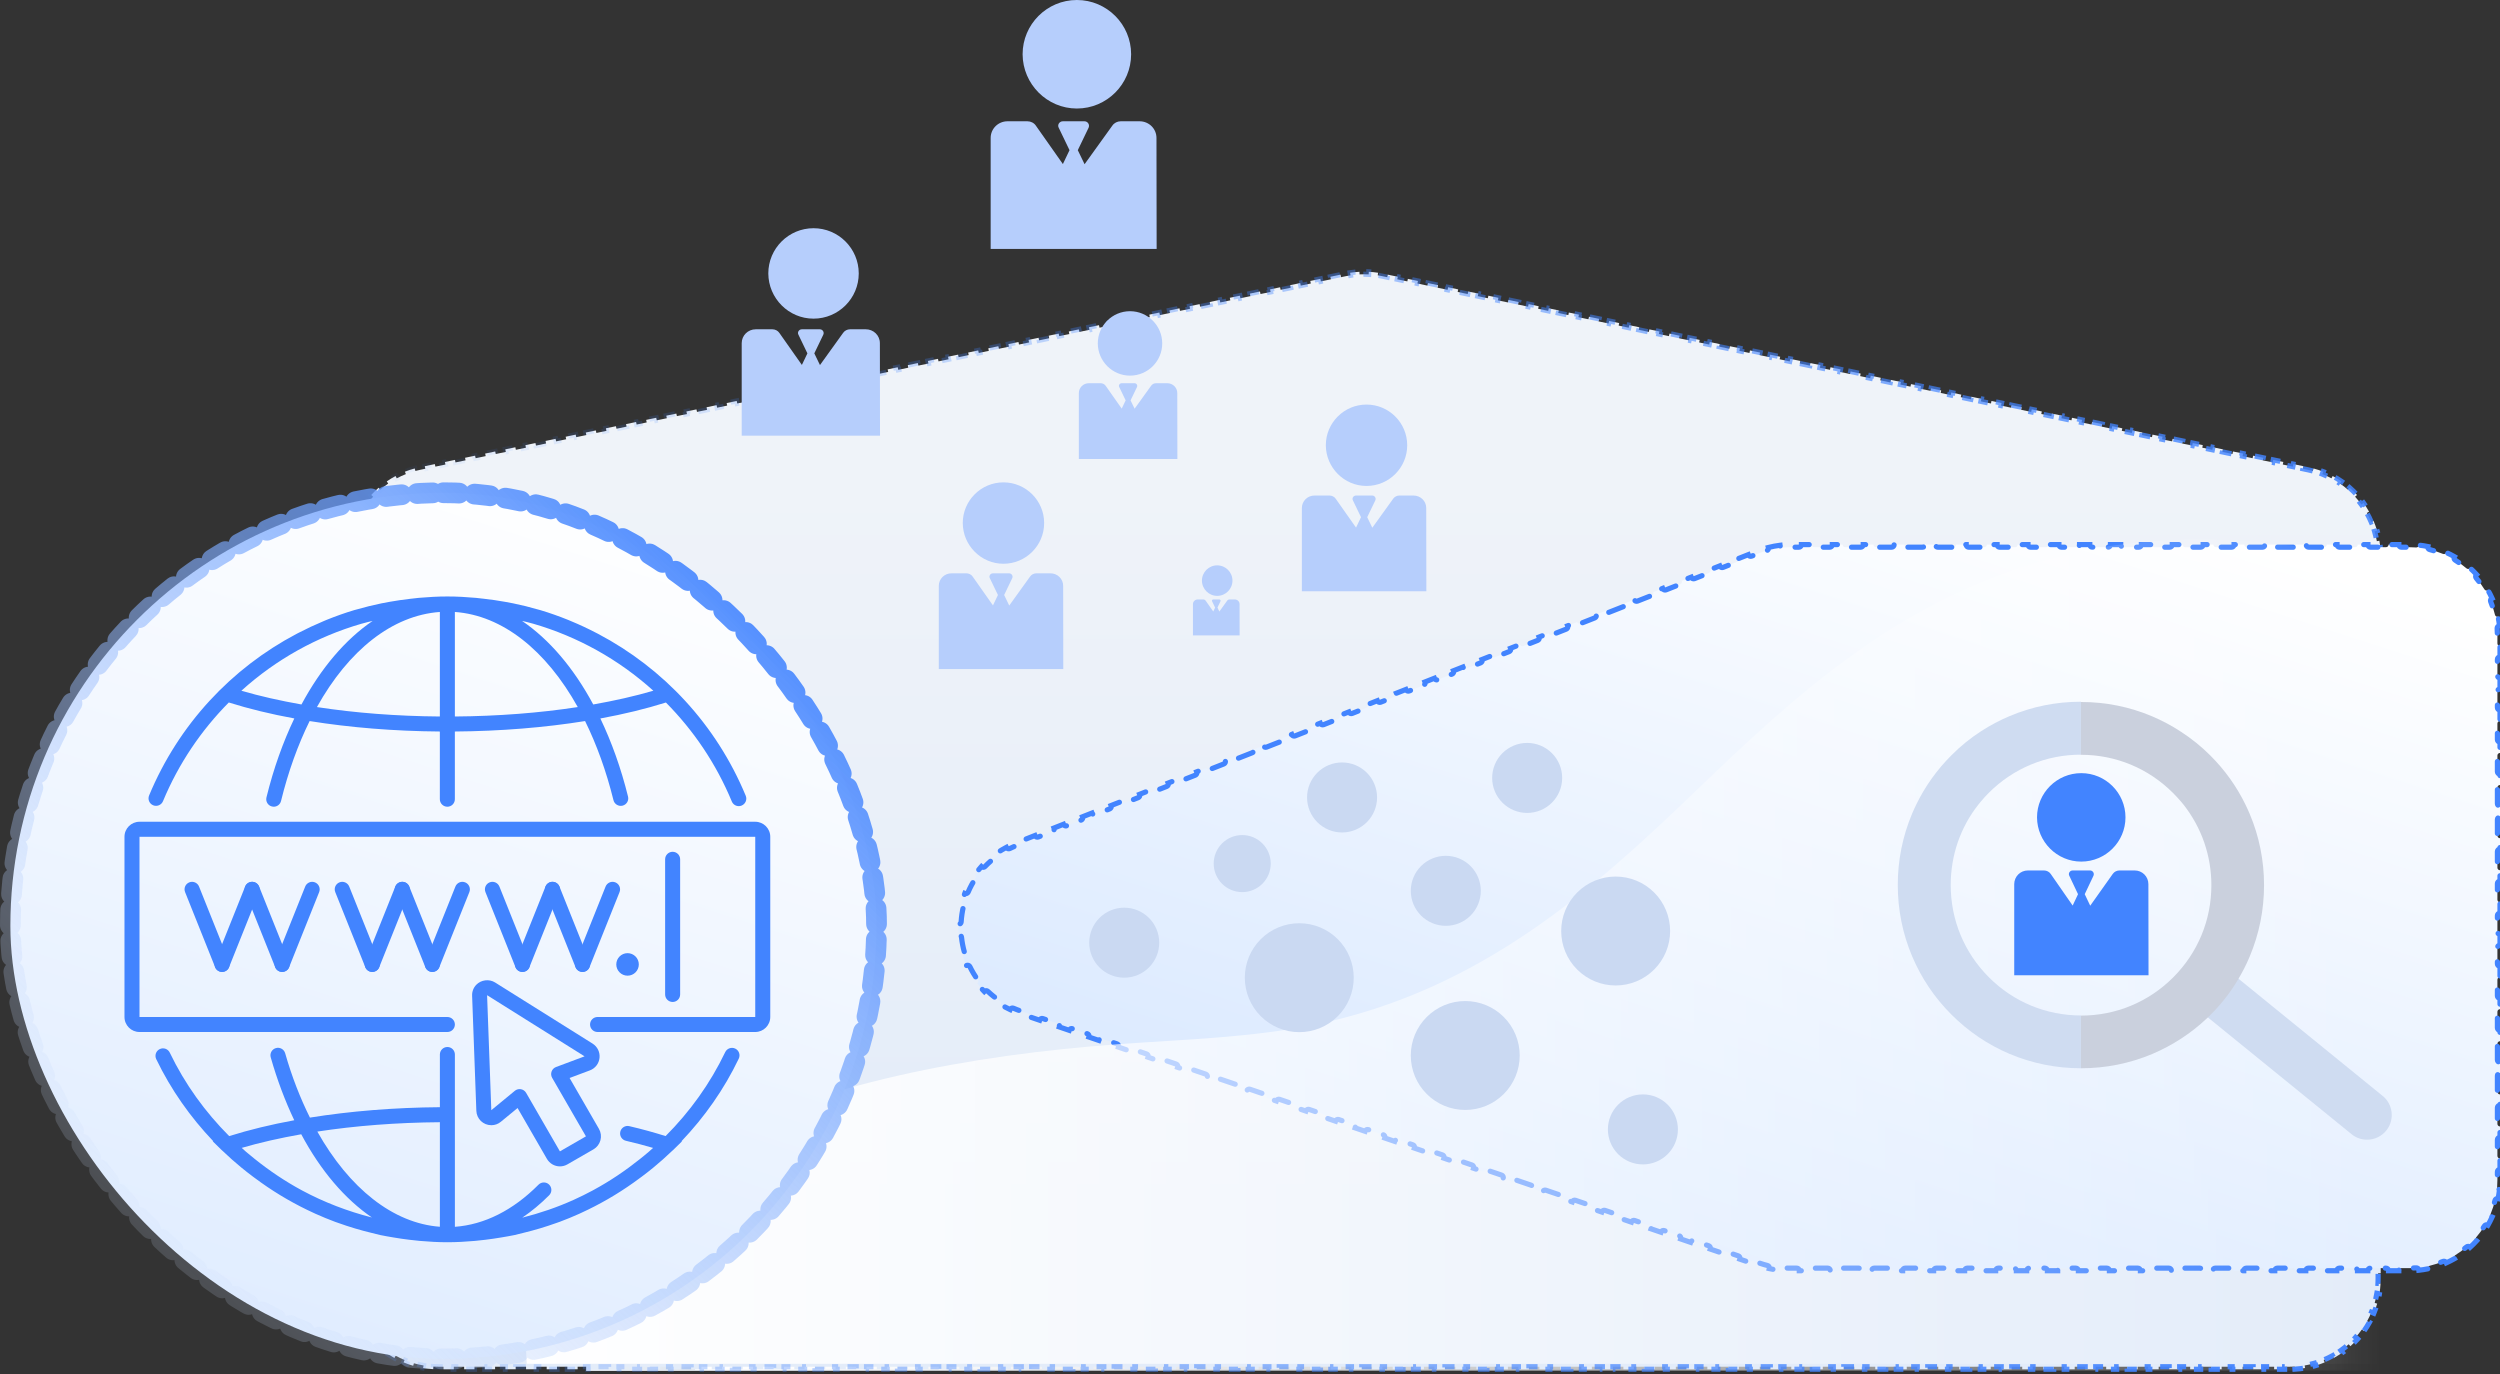 <svg width="482" height="265" viewBox="0 0 482 265" fill="none" xmlns="http://www.w3.org/2000/svg">
<rect x="0" y="0" width="482" height="265" fill="#333333" stroke="none"/>
<path d="M113.006 264.316L459.316 264.316L459.316 122.447C440.869 117.478 420.2 116.393 401.413 120.623C371.215 127.428 350.92 145.717 332.334 162.88C313.748 180.044 292.721 198.12 262.139 204.116C250.414 206.424 238.061 206.736 225.909 207.579C198.23 209.529 170.307 214.573 148.121 225.689C134.87 232.332 124.034 241.317 117.853 251.556C115.534 255.405 112.858 260.08 113.006 264.316Z" fill="url(#paint0_linear_37_801)"/>
<path d="M134.005 264.105L457.158 264.105L457.158 145.711C439.945 141.564 420.657 140.659 403.127 144.189C374.948 149.868 356.011 165.131 338.667 179.454C321.324 193.778 301.703 208.862 273.166 213.867C262.225 215.793 250.698 216.053 239.358 216.756C213.531 218.384 187.475 222.594 166.772 231.87C154.407 237.413 144.296 244.912 138.528 253.456C136.365 256.669 133.867 260.57 134.005 264.105Z" fill="url(#paint1_linear_37_801)"/>
<path d="M67.245 249.422C67.137 248.782 67.064 248.13 67.027 247.469L67.526 247.441C67.509 247.125 67.5 246.807 67.5 246.486V245.492H67V243.503H67.5V241.513H67V239.524H67.5V237.534H67V235.545H67.5V233.556H67V231.566H67.5V229.577H67V227.587H67.5V225.598H67V223.609H67.5V221.619H67V219.63H67.5V217.64H67V215.651H67.5V213.662H67V211.672H67.5V209.683H67V207.693H67.5V205.704H67V203.715H67.5V201.725H67V199.736H67.5V197.746H67V195.757H67.5V193.768H67V191.778H67.5V189.789H67V187.799H67.5V185.81H67V183.821H67.5V181.831H67V179.842H67.5V177.852H67V175.863H67.5V173.874H67V171.884H67.5V169.895H67V167.905H67.5V165.916H67V163.927H67.5V161.937H67V159.948H67.5V157.959H67V155.969H67.5V153.98H67V151.99H67.5V150.001H67V148.012H67.5V146.022H67V144.033H67.5V142.043H67V140.054H67.5V138.065H67V136.075H67.5V134.086H67V132.096H67.5V130.107H67V128.118H67.5V126.128H67V124.139H67.5V122.149H67V120.16H67.5V118.171H67V116.181H67.5V114.192H67V112.203H67.5V110.213H67V108.224H67.5V107.229C67.5 106.905 67.509 106.582 67.527 106.261L67.028 106.233C67.066 105.564 67.141 104.905 67.253 104.256L67.746 104.34C67.856 103.7 68.001 103.072 68.181 102.456L67.701 102.316C67.888 101.676 68.111 101.05 68.367 100.44L68.828 100.634C69.079 100.038 69.363 99.459 69.678 98.898L69.243 98.653C69.569 98.073 69.927 97.513 70.315 96.976L70.72 97.269C71.098 96.746 71.505 96.244 71.94 95.768L71.57 95.431C72.017 94.941 72.492 94.475 72.992 94.038L73.321 94.414C73.806 93.991 74.315 93.594 74.847 93.226L74.563 92.815C75.107 92.439 75.674 92.093 76.262 91.779L76.498 92.22C77.063 91.918 77.649 91.646 78.253 91.408L78.069 90.943C78.681 90.701 79.312 90.492 79.959 90.318L80.088 90.801C80.398 90.718 80.712 90.642 81.03 90.576L82 90.373L81.898 89.884L83.838 89.478L83.94 89.967L85.88 89.561L85.778 89.072L87.718 88.666L87.82 89.156L89.76 88.75L89.658 88.26L91.598 87.855L91.701 88.344L93.641 87.938L93.538 87.449L95.478 87.043L95.581 87.532L97.521 87.126L97.418 86.637L99.358 86.231L99.461 86.721L101.401 86.315L101.298 85.825L103.238 85.419L103.341 85.909L105.281 85.503L105.179 85.014L107.119 84.608L107.221 85.097L109.161 84.691L109.059 84.202L110.999 83.796L111.101 84.286L113.041 83.88L112.939 83.39L114.879 82.984L114.981 83.474L116.921 83.068L116.819 82.579L118.759 82.173L118.861 82.662L120.801 82.256L120.699 81.767L122.639 81.361L122.741 81.851L124.682 81.445L124.579 80.955L126.519 80.55L126.622 81.039L128.562 80.633L128.459 80.144L130.399 79.738L130.502 80.227L132.442 79.822L132.339 79.332L134.279 78.926L134.382 79.416L136.322 79.01L136.22 78.52L138.16 78.115L138.262 78.604L140.202 78.198L140.1 77.709L142.04 77.303L142.142 77.792L144.082 77.386L143.98 76.897L145.92 76.491L146.022 76.981L147.962 76.575L147.86 76.085L149.8 75.68L149.902 76.169L151.842 75.763L151.74 75.274L153.68 74.868L153.783 75.357L155.723 74.951L155.62 74.462L157.56 74.056L157.663 74.546L159.603 74.14L159.5 73.65L161.44 73.245L161.543 73.734L163.483 73.328L163.381 72.839L165.321 72.433L165.423 72.922L167.363 72.516L167.261 72.027L169.201 71.621L169.303 72.111L171.243 71.705L171.141 71.215L173.081 70.81L173.183 71.299L175.123 70.893L175.021 70.404L176.961 69.998L177.063 70.487L179.003 70.082L178.901 69.592L180.841 69.186L180.944 69.676L182.884 69.27L182.781 68.78L184.721 68.375L184.824 68.864L186.764 68.458L186.661 67.969L188.601 67.563L188.704 68.052L190.644 67.647L190.542 67.157L192.482 66.751L192.584 67.241L194.524 66.835L194.422 66.346L196.362 65.94L196.464 66.429L198.404 66.023L198.302 65.534L200.242 65.128L200.344 65.617L202.284 65.212L202.182 64.722L204.122 64.316L204.224 64.806L206.164 64.4L206.062 63.91L208.002 63.505L208.105 63.994L210.045 63.588L209.942 63.099L211.882 62.693L211.985 63.182L213.925 62.777L213.822 62.287L215.762 61.881L215.865 62.371L217.805 61.965L217.703 61.475L219.643 61.07L219.745 61.559L221.685 61.153L221.583 60.664L223.523 60.258L223.625 60.747L225.565 60.342L225.463 59.852L227.403 59.446L227.505 59.936L229.445 59.53L229.343 59.041L231.283 58.635L231.385 59.124L233.325 58.718L233.223 58.229L235.163 57.823L235.266 58.312L237.206 57.907L237.103 57.417L239.043 57.011L239.146 57.501L241.086 57.095L240.983 56.605L242.923 56.2L243.026 56.689L244.966 56.283L244.864 55.794L246.804 55.388L246.906 55.877L248.846 55.472L248.744 54.982L250.684 54.576L250.786 55.066L252.726 54.66L252.624 54.17L254.564 53.765L254.666 54.254L256.606 53.848L256.504 53.359L258.444 52.953L258.546 53.442L259.516 53.239C259.803 53.18 260.091 53.127 260.379 53.082L260.302 52.588C260.898 52.495 261.497 52.433 262.098 52.402L262.123 52.902C262.707 52.871 263.293 52.871 263.877 52.902L263.902 52.402C264.503 52.433 265.102 52.495 265.698 52.588L265.621 53.082C265.909 53.127 266.197 53.18 266.484 53.239L267.454 53.443L267.556 52.953L269.496 53.359L269.394 53.848L271.334 54.254L271.436 53.765L273.376 54.17L273.274 54.66L275.214 55.066L275.316 54.576L277.256 54.982L277.154 55.472L279.094 55.877L279.196 55.388L281.137 55.794L281.034 56.283L282.974 56.689L283.077 56.2L285.017 56.605L284.914 57.095L286.854 57.501L286.957 57.011L288.897 57.417L288.794 57.907L290.734 58.312L290.837 57.823L292.777 58.229L292.675 58.718L294.615 59.124L294.717 58.635L296.657 59.041L296.555 59.53L298.495 59.936L298.597 59.446L300.537 59.852L300.435 60.342L302.375 60.747L302.477 60.258L304.417 60.664L304.315 61.153L306.255 61.559L306.357 61.07L308.297 61.475L308.195 61.965L310.135 62.371L310.237 61.881L312.178 62.287L312.075 62.776L314.015 63.182L314.118 62.693L316.058 63.099L315.955 63.588L317.895 63.994L317.998 63.505L319.938 63.91L319.835 64.4L321.776 64.806L321.878 64.316L323.818 64.722L323.716 65.212L325.656 65.617L325.758 65.128L327.698 65.534L327.596 66.023L329.536 66.429L329.638 65.94L331.578 66.345L331.476 66.835L333.416 67.241L333.518 66.751L335.458 67.157L335.356 67.647L337.296 68.052L337.398 67.563L339.339 67.969L339.236 68.458L341.176 68.864L341.279 68.375L343.219 68.78L343.116 69.27L345.056 69.676L345.159 69.186L347.099 69.592L346.996 70.082L348.936 70.487L349.039 69.998L350.979 70.404L350.877 70.893L352.817 71.299L352.919 70.81L354.859 71.215L354.757 71.705L356.697 72.111L356.799 71.621L358.739 72.027L358.637 72.516L360.577 72.922L360.679 72.433L362.619 72.839L362.517 73.328L364.457 73.734L364.559 73.245L366.5 73.65L366.397 74.14L368.337 74.546L368.44 74.056L370.38 74.462L370.277 74.951L372.217 75.357L372.32 74.868L374.26 75.274L374.157 75.763L376.098 76.169L376.2 75.68L378.14 76.085L378.038 76.575L379.978 76.981L380.08 76.491L382.02 76.897L381.918 77.386L383.858 77.792L383.96 77.303L385.9 77.709L385.798 78.198L387.738 78.604L387.84 78.115L389.78 78.52L389.678 79.01L391.618 79.416L391.72 78.926L393.661 79.332L393.558 79.822L395.498 80.227L395.601 79.738L397.541 80.144L397.438 80.633L399.378 81.039L399.481 80.549L401.421 80.955L401.318 81.445L403.258 81.851L403.361 81.361L405.301 81.767L405.199 82.256L407.139 82.662L407.241 82.173L409.181 82.579L409.079 83.068L411.019 83.474L411.121 82.984L413.061 83.39L412.959 83.88L414.899 84.286L415.001 83.796L416.941 84.202L416.839 84.691L418.779 85.097L418.881 84.608L420.822 85.014L420.719 85.503L422.659 85.909L422.762 85.419L424.702 85.825L424.599 86.315L426.539 86.721L426.642 86.231L428.582 86.637L428.479 87.126L430.419 87.532L430.522 87.043L432.462 87.449L432.36 87.938L434.3 88.344L434.402 87.855L436.342 88.26L436.24 88.75L438.18 89.156L438.282 88.666L440.222 89.072L440.12 89.561L442.06 89.967L442.162 89.478L444.102 89.884L444 90.373L444.97 90.576C445.288 90.642 445.602 90.718 445.912 90.801L446.041 90.318C446.688 90.492 447.319 90.701 447.931 90.943L447.747 91.408C448.351 91.646 448.937 91.918 449.502 92.22L449.738 91.779C450.326 92.093 450.893 92.439 451.437 92.815L451.153 93.226C451.685 93.594 452.194 93.991 452.679 94.414L453.008 94.038C453.508 94.475 453.983 94.941 454.43 95.431L454.06 95.768C454.495 96.244 454.902 96.746 455.28 97.269L455.685 96.976C456.073 97.513 456.431 98.073 456.757 98.653L456.321 98.898C456.637 99.459 456.921 100.038 457.172 100.634L457.633 100.44C457.889 101.05 458.112 101.676 458.299 102.316L457.819 102.456C457.999 103.072 458.145 103.7 458.254 104.34L458.747 104.256C458.859 104.905 458.934 105.564 458.972 106.233L458.473 106.261C458.491 106.582 458.5 106.905 458.5 107.229V108.224H459V110.213H458.5V112.202H459V114.192H458.5V116.181H459V118.171H458.5V120.16H459V122.149H458.5V124.139H459V126.128H458.5V128.118H459V130.107H458.5V132.096H459V134.086H458.5V136.075H459V138.065H458.5V140.054H459V142.043H458.5V144.033H459V146.022H458.5V148.012H459V150.001H458.5V151.99H459V153.98H458.5V155.969H459V157.959H458.5V159.948H459V161.937H458.5V163.927H459V165.916H458.5V167.905H459V169.895H458.5V171.884H459V173.874H458.5V175.863H459V177.852H458.5V179.842H459V181.831H458.5V183.821H459V185.81H458.5V187.799H459V189.789H458.5V191.778H459V193.768H458.5V195.757H459V197.746H458.5V199.736H459V201.725H458.5V203.715H459V205.704H458.5V207.693H459V209.683H458.5V211.672H459V213.662H458.5V215.651H459V217.64H458.5V219.63H459V221.619H458.5V223.608H459V225.598H458.5V227.587H459V229.577H458.5V231.566H459V233.555H458.5V235.545H459V237.534H458.5V239.524H459V241.513H458.5V243.502H459V245.492H458.5V246.486C458.5 246.807 458.491 247.125 458.474 247.441L458.973 247.469C458.936 248.13 458.863 248.782 458.755 249.422L458.262 249.338C458.155 249.971 458.014 250.592 457.839 251.199L458.32 251.337C458.138 251.97 457.921 252.589 457.671 253.19L457.209 252.999C456.964 253.589 456.687 254.163 456.38 254.717L456.818 254.96C456.499 255.534 456.15 256.089 455.771 256.622L455.364 256.332C454.994 256.851 454.597 257.349 454.173 257.823L454.546 258.157C454.109 258.645 453.645 259.109 453.157 259.545L452.823 259.173C452.349 259.597 451.852 259.994 451.332 260.364L451.622 260.771C451.089 261.15 450.534 261.499 449.96 261.818L449.717 261.38C449.163 261.687 448.589 261.964 447.999 262.209L448.19 262.671C447.589 262.921 446.97 263.138 446.337 263.32L446.199 262.839C445.592 263.014 444.971 263.155 444.338 263.262L444.422 263.755C443.782 263.863 443.13 263.936 442.469 263.973L442.441 263.474C442.125 263.491 441.807 263.5 441.486 263.5H440.475V264H438.451V263.5H436.427V264H434.404V263.5H432.38V264H430.357V263.5H428.333V264H426.309V263.5H424.286V264H422.262V263.5H420.238V264H418.215V263.5H416.191V264H414.167V263.5H412.144V264H410.12V263.5H408.096V264H406.073V263.5H404.049V264H402.025V263.5H400.002V264H397.978V263.5H395.954V264H393.931V263.5H391.907V264H389.883V263.5H387.86V264H385.836V263.5H383.813V264H381.789V263.5H379.765V264H377.742V263.5H375.718V264H373.694V263.5H371.671V264H369.647V263.5H367.623V264H365.6V263.5H363.576V264H361.552V263.5H359.529V264H357.505V263.5H355.481V264H353.458V263.5H351.434V264H349.41V263.5H347.387V264H345.363V263.5H343.34V264H341.316V263.5H339.292V264H337.269V263.5H335.245V264H333.221V263.5H331.198V264H329.174V263.5H327.15V264H325.127V263.5H323.103V264H321.079V263.5H319.056V264H317.032V263.5H315.008V264H312.985V263.5H310.961V264H308.938V263.5H306.914V264H304.89V263.5H302.867V264H300.843V263.5H298.819V264H296.796V263.5H294.772V264H292.748V263.5H290.725V264H288.701V263.5H286.677V264H284.654V263.5H282.63V264H280.606V263.5H278.583V264H276.559V263.5H274.535V264H272.512V263.5H271.5H270.505V264H268.516V263.5H266.527V264H264.538V263.5H262.548V264H260.559V263.5H258.57V264H256.581V263.5H254.592V264H252.602V263.5H250.613V264H248.624V263.5H246.635V264H244.646V263.5H242.656V264H240.667V263.5H238.678V264H236.689V263.5H234.699V264H232.71V263.5H230.721V264H228.732V263.5H226.743V264H224.753V263.5H222.764V264H220.775V263.5H218.786V264H216.797V263.5H214.807V264H212.818V263.5H210.829V264H208.84V263.5H206.85V264H204.861V263.5H202.872V264H200.883V263.5H198.894V264H196.904V263.5H194.915V264H192.926V263.5H190.937V264H188.948V263.5H186.958V264H184.969V263.5H182.98V264H180.991V263.5H179.001V264H177.012V263.5H175.023V264H173.034V263.5H171.045V264H169.055V263.5H167.066V264H165.077V263.5H163.088V264H161.098V263.5H159.109V264H157.12V263.5H155.131V264H153.142V263.5H151.152V264H149.163V263.5H147.174V264H145.185V263.5H143.195V264H141.206V263.5H139.217V264H137.228V263.5H135.239V264H133.249V263.5H131.26V264H129.271V263.5H127.282V264H125.292V263.5H123.303V264H121.314V263.5H119.325V264H117.336V263.5H115.346V264H113.357V263.5H111.368V264H109.379V263.5H107.39V264H105.4V263.5H103.411V264H101.422V263.5H99.433V264H97.443V263.5H95.454V264H93.465V263.5H91.476V264H89.487V263.5H87.497V264H85.508V263.5H84.513C84.193 263.5 83.875 263.491 83.559 263.474L83.531 263.973C82.87 263.936 82.218 263.863 81.578 263.755L81.662 263.262C81.029 263.155 80.408 263.014 79.801 262.839L79.663 263.32C79.03 263.138 78.411 262.921 77.81 262.671L78.001 262.209C77.411 261.964 76.837 261.687 76.283 261.38L76.04 261.818C75.466 261.499 74.911 261.15 74.378 260.771L74.668 260.364C74.148 259.994 73.651 259.597 73.177 259.173L72.843 259.545C72.355 259.109 71.891 258.645 71.454 258.157L71.827 257.823C71.403 257.349 71.006 256.852 70.636 256.332L70.229 256.622C69.85 256.089 69.501 255.534 69.182 254.96L69.62 254.717C69.313 254.163 69.036 253.589 68.791 252.999L68.329 253.19C68.079 252.589 67.862 251.97 67.68 251.337L68.161 251.199C67.986 250.592 67.845 249.971 67.738 249.338L67.245 249.422Z" fill="url(#paint2_linear_37_801)" stroke="url(#paint3_linear_37_801)" stroke-dasharray="2 2"/>
<path d="M335.247 107.659L337.067 106.942C337.168 107.199 337.459 107.325 337.715 107.224L339.091 106.683C339.587 106.488 340.09 106.316 340.6 106.169C340.863 106.093 341.016 105.82 340.944 105.556C341.681 105.366 342.431 105.224 343.187 105.131C343.216 105.402 343.458 105.6 343.73 105.575C344.259 105.525 344.791 105.5 345.323 105.5H346.813C347.089 105.5 347.313 105.276 347.313 105H349.292C349.292 105.276 349.516 105.5 349.792 105.5H352.771C353.047 105.5 353.271 105.276 353.271 105H355.25C355.25 105.276 355.474 105.5 355.75 105.5H358.729C359.005 105.5 359.229 105.276 359.229 105H361.208C361.208 105.276 361.432 105.5 361.708 105.5H364.687C364.964 105.5 365.187 105.276 365.187 105H367.166C367.166 105.276 367.39 105.5 367.666 105.5H370.646C370.922 105.5 371.146 105.276 371.146 105H373.125C373.125 105.276 373.348 105.5 373.625 105.5H376.604C376.88 105.5 377.104 105.276 377.104 105H379.083C379.083 105.276 379.307 105.5 379.583 105.5H382.562C382.838 105.5 383.062 105.276 383.062 105H385.041C385.041 105.276 385.265 105.5 385.541 105.5H388.52C388.796 105.5 389.02 105.276 389.02 105H390.999C390.999 105.276 391.223 105.5 391.499 105.5H394.478C394.754 105.5 394.978 105.276 394.978 105H396.957C396.957 105.276 397.181 105.5 397.457 105.5H400.436C400.712 105.5 400.936 105.276 400.936 105H402.915C402.915 105.276 403.139 105.5 403.415 105.5H406.394C406.671 105.5 406.894 105.276 406.894 105H408.874C408.874 105.276 409.097 105.5 409.374 105.5H412.353C412.629 105.5 412.853 105.276 412.853 105H414.832C414.832 105.276 415.056 105.5 415.332 105.5H418.311C418.587 105.5 418.811 105.276 418.811 105H420.79C420.79 105.276 421.014 105.5 421.29 105.5H424.269C424.545 105.5 424.769 105.276 424.769 105H426.748C426.748 105.276 426.972 105.5 427.248 105.5H430.227C430.503 105.5 430.727 105.276 430.727 105H432.706C432.706 105.276 432.93 105.5 433.206 105.5H436.185C436.461 105.5 436.685 105.276 436.685 105H438.664C438.664 105.276 438.888 105.5 439.164 105.5H442.143C442.42 105.5 442.643 105.276 442.643 105H444.622C444.622 105.276 444.846 105.5 445.122 105.5H448.102C448.378 105.5 448.602 105.276 448.602 105H450.581C450.581 105.276 450.805 105.5 451.081 105.5H454.06C454.336 105.5 454.56 105.276 454.56 105H456.539C456.539 105.276 456.763 105.5 457.039 105.5H460.018C460.294 105.5 460.518 105.276 460.518 105H462.497C462.497 105.276 462.721 105.5 462.997 105.5H464.486C464.936 105.5 465.382 105.517 465.823 105.552C466.096 105.573 466.335 105.371 466.36 105.099C466.945 105.161 467.522 105.252 468.089 105.371C468.029 105.637 468.194 105.903 468.46 105.966C469.335 106.176 470.183 106.452 470.999 106.791C471.252 106.896 471.541 106.778 471.65 106.527C472.184 106.767 472.704 107.033 473.209 107.323C473.069 107.557 473.143 107.861 473.377 108.005C474.138 108.472 474.86 108.998 475.536 109.576C475.744 109.754 476.056 109.731 476.236 109.526C476.669 109.918 477.082 110.331 477.474 110.764C477.269 110.944 477.246 111.256 477.424 111.464C478.002 112.14 478.528 112.862 478.995 113.623C479.139 113.857 479.443 113.931 479.677 113.791C479.967 114.296 480.233 114.816 480.473 115.35C480.222 115.459 480.104 115.748 480.209 116.001C480.548 116.817 480.824 117.665 481.034 118.54C481.097 118.806 481.363 118.971 481.629 118.911C481.748 119.478 481.839 120.055 481.901 120.64C481.629 120.665 481.427 120.904 481.448 121.177C481.483 121.618 481.5 122.064 481.5 122.514V124.057C481.5 124.333 481.724 124.557 482 124.557V126.645C481.724 126.645 481.5 126.869 481.5 127.145V130.232C481.5 130.508 481.724 130.732 482 130.732V132.82C481.724 132.82 481.5 133.043 481.5 133.32V136.407C481.5 136.683 481.724 136.907 482 136.907V138.994C481.724 138.994 481.5 139.218 481.5 139.494V142.582C481.5 142.858 481.724 143.082 482 143.082V145.169C481.724 145.169 481.5 145.393 481.5 145.669V148.757C481.5 149.033 481.724 149.257 482 149.257V151.344C481.724 151.344 481.5 151.568 481.5 151.844V154.932C481.5 155.208 481.724 155.432 482 155.432V157.519C481.724 157.519 481.5 157.743 481.5 158.019V161.107C481.5 161.383 481.724 161.607 482 161.607V163.694C481.724 163.694 481.5 163.918 481.5 164.194V167.281C481.5 167.558 481.724 167.781 482 167.781V169.869C481.724 169.869 481.5 170.093 481.5 170.369V173.456C481.5 173.732 481.724 173.956 482 173.956V176.044C481.724 176.044 481.5 176.268 481.5 176.544V179.631C481.5 179.907 481.724 180.131 482 180.131V182.219C481.724 182.219 481.5 182.442 481.5 182.719V185.806C481.5 186.082 481.724 186.306 482 186.306V188.393C481.724 188.393 481.5 188.617 481.5 188.893V191.981C481.5 192.257 481.724 192.481 482 192.481V194.568C481.724 194.568 481.5 194.792 481.5 195.068V198.156C481.5 198.432 481.724 198.656 482 198.656V200.743C481.724 200.743 481.5 200.967 481.5 201.243V204.331C481.5 204.607 481.724 204.831 482 204.831V206.918C481.724 206.918 481.5 207.142 481.5 207.418V210.506C481.5 210.782 481.724 211.006 482 211.006V213.093C481.724 213.093 481.5 213.317 481.5 213.593V216.68C481.5 216.957 481.724 217.18 482 217.18V219.268C481.724 219.268 481.5 219.492 481.5 219.768V222.855C481.5 223.131 481.724 223.355 482 223.355V225.443C481.724 225.443 481.5 225.667 481.5 225.943V227.486C481.5 227.936 481.483 228.382 481.448 228.823C481.427 229.096 481.629 229.335 481.901 229.36C481.839 229.945 481.748 230.522 481.629 231.089C481.363 231.029 481.097 231.194 481.034 231.46C480.824 232.335 480.548 233.183 480.209 233.999C480.104 234.252 480.222 234.541 480.473 234.65C480.233 235.184 479.967 235.704 479.677 236.209C479.443 236.069 479.139 236.143 478.995 236.377C478.528 237.138 478.002 237.86 477.424 238.536C477.246 238.744 477.269 239.056 477.474 239.236C477.082 239.669 476.669 240.082 476.236 240.474C476.056 240.269 475.744 240.246 475.536 240.424C474.86 241.002 474.138 241.528 473.377 241.995C473.143 242.139 473.069 242.443 473.209 242.677C472.704 242.967 472.184 243.233 471.65 243.473C471.541 243.222 471.252 243.104 470.999 243.209C470.183 243.548 469.335 243.824 468.46 244.034C468.194 244.097 468.029 244.363 468.089 244.629C467.522 244.748 466.945 244.839 466.36 244.901C466.335 244.629 466.096 244.427 465.823 244.448C465.382 244.483 464.936 244.5 464.486 244.5H462.992C462.716 244.5 462.492 244.724 462.492 245H460.502C460.502 244.724 460.278 244.5 460.002 244.5H457.013C456.737 244.5 456.513 244.724 456.513 245H454.523C454.523 244.724 454.299 244.5 454.023 244.5H451.034C450.758 244.5 450.534 244.724 450.534 245H448.544C448.544 244.724 448.32 244.5 448.044 244.5H445.055C444.778 244.5 444.555 244.724 444.555 245H442.565C442.565 244.724 442.341 244.5 442.065 244.5H439.076C438.799 244.5 438.576 244.724 438.576 245H436.586C436.586 244.724 436.362 244.5 436.086 244.5H433.097C432.82 244.5 432.597 244.724 432.597 245H430.607C430.607 244.724 430.383 244.5 430.107 244.5H427.117C426.841 244.5 426.617 244.724 426.617 245H424.628C424.628 244.724 424.404 244.5 424.128 244.5H421.138C420.862 244.5 420.638 244.724 420.638 245H418.649C418.649 244.724 418.425 244.5 418.149 244.5H415.159C414.883 244.5 414.659 244.724 414.659 245H412.67C412.67 244.724 412.446 244.5 412.17 244.5H409.18C408.904 244.5 408.68 244.724 408.68 245H406.691C406.691 244.724 406.467 244.5 406.191 244.5H403.201C402.925 244.5 402.701 244.724 402.701 245H400.712C400.712 244.724 400.488 244.5 400.212 244.5H397.222C396.946 244.5 396.722 244.724 396.722 245H394.733C394.733 244.724 394.509 244.5 394.233 244.5H391.243C390.967 244.5 390.743 244.724 390.743 245H388.754C388.754 244.724 388.53 244.5 388.254 244.5H385.264C384.988 244.5 384.764 244.724 384.764 245H382.775C382.775 244.724 382.551 244.5 382.275 244.5H379.285C379.009 244.5 378.785 244.724 378.785 245H376.796C376.796 244.724 376.572 244.5 376.296 244.5H373.306C373.03 244.5 372.806 244.724 372.806 245H370.817C370.817 244.724 370.593 244.5 370.317 244.5H367.327C367.051 244.5 366.827 244.724 366.827 245H364.838C364.838 244.724 364.614 244.5 364.338 244.5H361.348C361.072 244.5 360.848 244.724 360.848 245H358.858C358.858 244.724 358.635 244.5 358.358 244.5H355.369C355.093 244.5 354.869 244.724 354.869 245H352.879C352.879 244.724 352.656 244.5 352.379 244.5H349.39C349.114 244.5 348.89 244.724 348.89 245H346.9C346.9 244.724 346.677 244.5 346.4 244.5H344.906C344.439 244.5 343.973 244.481 343.509 244.443C343.236 244.42 342.996 244.621 342.97 244.893C342.347 244.823 341.729 244.721 341.117 244.585C341.18 244.32 341.018 244.052 340.752 243.985C340.301 243.872 339.853 243.739 339.412 243.588L337.985 243.102C337.724 243.013 337.44 243.152 337.351 243.414L335.445 242.763C335.534 242.502 335.394 242.218 335.133 242.129L332.281 241.155C332.019 241.066 331.735 241.206 331.646 241.467L329.74 240.817C329.829 240.556 329.69 240.271 329.429 240.182L326.576 239.209C326.315 239.12 326.031 239.259 325.942 239.521L324.036 238.87C324.125 238.609 323.985 238.325 323.724 238.236L320.872 237.263C320.61 237.173 320.326 237.313 320.237 237.574L318.331 236.924C318.42 236.663 318.281 236.378 318.019 236.289L315.167 235.316C314.906 235.227 314.622 235.367 314.532 235.628L312.627 234.978C312.716 234.716 312.576 234.432 312.315 234.343L309.463 233.37C309.201 233.28 308.917 233.42 308.828 233.681L306.922 233.031C307.011 232.77 306.872 232.486 306.61 232.396L303.758 231.423C303.497 231.334 303.212 231.474 303.123 231.735L301.217 231.085C301.307 230.823 301.167 230.539 300.906 230.45L298.053 229.477C297.792 229.388 297.508 229.527 297.419 229.789L295.513 229.138C295.602 228.877 295.462 228.593 295.201 228.504L292.349 227.53C292.087 227.441 291.803 227.581 291.714 227.842L289.808 227.192C289.897 226.93 289.758 226.646 289.496 226.557L286.644 225.584C286.383 225.495 286.099 225.634 286.01 225.896L284.104 225.245C284.193 224.984 284.053 224.7 283.792 224.611L280.94 223.637C280.678 223.548 280.394 223.688 280.305 223.949L278.399 223.299C278.488 223.038 278.349 222.753 278.087 222.664L275.235 221.691C274.974 221.602 274.69 221.741 274.6 222.003L272.694 221.352C272.784 221.091 272.644 220.807 272.383 220.718L269.53 219.745C269.269 219.655 268.985 219.795 268.896 220.056L266.99 219.406C267.079 219.145 266.939 218.861 266.678 218.771L263.826 217.798C263.565 217.709 263.28 217.849 263.191 218.11L261.285 217.46C261.374 217.198 261.235 216.914 260.974 216.825L258.121 215.852C257.86 215.762 257.576 215.902 257.487 216.163L255.581 215.513C255.67 215.252 255.53 214.968 255.269 214.878L252.417 213.905C252.155 213.816 251.871 213.956 251.782 214.217L249.876 213.567C249.965 213.305 249.826 213.021 249.564 212.932L246.712 211.959C246.451 211.87 246.167 212.009 246.077 212.271L244.172 211.62C244.261 211.359 244.121 211.075 243.86 210.986L241.008 210.012C240.746 209.923 240.462 210.063 240.373 210.324L238.467 209.674C238.556 209.412 238.417 209.128 238.155 209.039L235.303 208.066C235.042 207.977 234.757 208.116 234.668 208.378L232.762 207.727C232.852 207.466 232.712 207.182 232.451 207.093L229.598 206.119C229.337 206.03 229.053 206.17 228.964 206.431L227.058 205.781C227.147 205.52 227.007 205.235 226.746 205.146L223.894 204.173C223.632 204.084 223.348 204.223 223.259 204.485L221.353 203.834C221.442 203.573 221.303 203.289 221.042 203.2L218.189 202.227C217.928 202.137 217.644 202.277 217.555 202.538L215.649 201.888C215.738 201.627 215.598 201.342 215.337 201.253L212.485 200.28C212.223 200.191 211.939 200.331 211.85 200.592L209.944 199.942C210.033 199.68 209.894 199.396 209.632 199.307L206.78 198.334C206.519 198.244 206.235 198.384 206.145 198.645L204.24 197.995C204.329 197.734 204.189 197.45 203.928 197.36L201.075 196.387C200.814 196.298 200.53 196.438 200.441 196.699L198.535 196.049C198.624 195.787 198.485 195.503 198.223 195.414L196.797 194.927C196.319 194.764 195.857 194.585 195.409 194.392C195.158 194.283 194.866 194.396 194.754 194.645C194.121 194.35 193.517 194.025 192.943 193.673C193.089 193.442 193.024 193.136 192.795 192.987C191.949 192.433 191.174 191.817 190.471 191.15C190.272 190.961 189.96 190.968 189.769 191.163C189.282 190.672 188.83 190.156 188.414 189.62C188.633 189.456 188.679 189.147 188.518 188.925C187.932 188.12 187.425 187.27 186.997 186.385C186.878 186.139 186.583 186.034 186.336 186.15C186.054 185.523 185.811 184.881 185.606 184.229C185.868 184.151 186.019 183.877 185.944 183.614C185.673 182.66 185.485 181.685 185.379 180.701C185.35 180.429 185.107 180.231 184.835 180.256C184.781 179.573 184.765 178.888 184.788 178.203C185.06 178.216 185.294 178.007 185.31 177.734C185.37 176.746 185.514 175.763 185.74 174.798C185.802 174.531 185.639 174.265 185.374 174.199C185.549 173.538 185.762 172.886 186.014 172.246C186.266 172.35 186.556 172.232 186.664 171.981C187.05 171.077 187.518 170.204 188.066 169.373C188.217 169.144 188.156 168.838 187.93 168.684C188.321 168.129 188.748 167.593 189.212 167.08C189.412 167.266 189.724 167.258 189.914 167.061C190.585 166.362 191.331 165.711 192.15 165.118C192.372 164.958 192.423 164.65 192.267 164.426C192.824 164.048 193.412 163.695 194.031 163.371C194.154 163.614 194.451 163.714 194.697 163.594C195.135 163.38 195.589 163.179 196.059 162.995L197.434 162.453C197.691 162.352 197.817 162.062 197.716 161.805L199.536 161.088C199.637 161.345 199.928 161.471 200.185 161.37L202.935 160.287C203.192 160.186 203.318 159.896 203.217 159.639L205.037 158.922C205.139 159.179 205.429 159.306 205.686 159.204L208.436 158.121C208.693 158.02 208.82 157.73 208.718 157.473L210.539 156.756C210.64 157.013 210.93 157.14 211.187 157.039L213.938 155.956C214.195 155.854 214.321 155.564 214.22 155.307L216.04 154.591C216.141 154.848 216.431 154.974 216.688 154.873L219.439 153.79C219.696 153.689 219.822 153.398 219.721 153.141L221.541 152.425C221.642 152.682 221.933 152.808 222.189 152.707L224.94 151.624C225.197 151.523 225.323 151.232 225.222 150.976L227.042 150.259C227.143 150.516 227.434 150.642 227.691 150.541L230.441 149.458C230.698 149.357 230.825 149.067 230.723 148.81L232.544 148.093C232.645 148.35 232.935 148.476 233.192 148.375L235.943 147.292C236.2 147.191 236.326 146.901 236.225 146.644L238.045 145.927C238.146 146.184 238.436 146.31 238.693 146.209L241.444 145.126C241.701 145.025 241.827 144.735 241.726 144.478L243.546 143.761C243.647 144.018 243.938 144.145 244.194 144.043L246.945 142.961C247.202 142.859 247.328 142.569 247.227 142.312L249.047 141.596C249.148 141.853 249.439 141.979 249.696 141.878L252.446 140.795C252.703 140.694 252.83 140.403 252.728 140.146L254.549 139.43C254.65 139.687 254.94 139.813 255.197 139.712L257.948 138.629C258.204 138.528 258.331 138.237 258.23 137.98L260.05 137.264C260.151 137.521 260.441 137.647 260.698 137.546L263.449 136.463C263.706 136.362 263.832 136.072 263.731 135.815L265.551 135.098C265.652 135.355 265.942 135.481 266.199 135.38L268.95 134.297C269.207 134.196 269.333 133.906 269.232 133.649L271.052 132.932C271.153 133.189 271.444 133.315 271.701 133.214L274.451 132.131C274.708 132.03 274.834 131.74 274.733 131.483L276.553 130.766C276.655 131.023 276.945 131.15 277.202 131.048L279.952 129.966C280.209 129.864 280.336 129.574 280.235 129.317L282.055 128.601C282.156 128.857 282.446 128.984 282.703 128.883L285.454 127.8C285.711 127.699 285.837 127.408 285.736 127.151L287.556 126.435C287.657 126.692 287.947 126.818 288.204 126.717L290.955 125.634C291.212 125.533 291.338 125.242 291.237 124.985L293.057 124.269C293.158 124.526 293.449 124.652 293.706 124.551L296.456 123.468C296.713 123.367 296.839 123.077 296.738 122.82L298.558 122.103C298.66 122.36 298.95 122.486 299.207 122.385L301.957 121.302C302.214 121.201 302.341 120.911 302.24 120.654L304.06 119.937C304.161 120.194 304.451 120.32 304.708 120.219L307.459 119.136C307.716 119.035 307.842 118.745 307.741 118.488L309.561 117.771C309.662 118.028 309.952 118.155 310.209 118.053L312.96 116.97C313.217 116.869 313.343 116.579 313.242 116.322L315.062 115.605C315.163 115.862 315.454 115.989 315.711 115.888L318.461 114.805C318.718 114.703 318.844 114.413 318.743 114.156L320.563 113.44C320.665 113.697 320.955 113.823 321.212 113.722L323.962 112.639C324.219 112.538 324.346 112.247 324.244 111.99L326.065 111.274C326.166 111.531 326.456 111.657 326.713 111.556L329.464 110.473C329.721 110.372 329.847 110.081 329.746 109.825L331.566 109.108C331.667 109.365 331.957 109.491 332.214 109.39L334.965 108.307C335.222 108.206 335.348 107.916 335.247 107.659Z" fill="url(#paint4_linear_37_801)" stroke="#4284FF" stroke-linecap="round" stroke-dasharray="3 3"/>
<path d="M101.552 262.947L268.501 262.947L459.052 262.947L459.052 108.831C439.821 103.433 418.272 102.254 398.685 106.85C367.202 114.242 346.044 134.11 326.667 152.755C307.29 171.4 285.368 191.036 253.485 197.55C241.261 200.058 228.382 200.397 215.713 201.312C186.856 203.431 157.745 208.911 134.615 220.986C120.8 228.202 109.503 237.964 103.059 249.086C100.641 253.267 101.397 258.346 101.552 262.947Z" fill="url(#paint5_linear_37_801)"/>
<path d="M210 181.75C210 183.54 210.711 185.257 211.977 186.523C213.243 187.789 214.96 188.5 216.75 188.5C218.54 188.5 220.257 187.789 221.523 186.523C222.789 185.257 223.5 183.54 223.5 181.75C223.5 179.96 222.789 178.243 221.523 176.977C220.257 175.711 218.54 175 216.75 175C214.96 175 213.243 175.711 211.977 176.977C210.711 178.243 210 179.96 210 181.75Z" fill="#CAD9F2"/>
<path d="M287.688 149.984C287.688 151.775 288.399 153.491 289.665 154.757C290.93 156.023 292.647 156.734 294.438 156.734C296.228 156.734 297.945 156.023 299.21 154.757C300.476 153.491 301.188 151.775 301.188 149.984C301.188 148.194 300.476 146.477 299.21 145.211C297.945 143.946 296.228 143.234 294.438 143.234C292.647 143.234 290.93 143.946 289.665 145.211C288.399 146.477 287.688 148.194 287.688 149.984Z" fill="#CAD9F2"/>
<path d="M272 171.75C272 173.54 272.711 175.257 273.977 176.523C275.243 177.789 276.96 178.5 278.75 178.5C280.54 178.5 282.257 177.789 283.523 176.523C284.789 175.257 285.5 173.54 285.5 171.75C285.5 169.96 284.789 168.243 283.523 166.977C282.257 165.711 280.54 165 278.75 165C276.96 165 275.243 165.711 273.977 166.977C272.711 168.243 272 169.96 272 171.75Z" fill="#CAD9F2"/>
<path d="M240 188.5C240 191.285 241.106 193.955 243.075 195.925C245.045 197.894 247.715 199 250.5 199C253.285 199 255.955 197.894 257.925 195.925C259.894 193.955 261 191.285 261 188.5C261 185.715 259.894 183.045 257.925 181.075C255.955 179.106 253.285 178 250.5 178C247.715 178 245.045 179.106 243.075 181.075C241.106 183.045 240 185.715 240 188.5Z" fill="#CAD9F2"/>
<path d="M272 203.5C272 206.285 273.106 208.955 275.075 210.925C277.045 212.894 279.715 214 282.5 214C285.285 214 287.955 212.894 289.925 210.925C291.894 208.955 293 206.285 293 203.5C293 200.715 291.894 198.045 289.925 196.075C287.955 194.106 285.285 193 282.5 193C279.715 193 277.045 194.106 275.075 196.075C273.106 198.045 272 200.715 272 203.5Z" fill="#CAD9F2"/>
<path d="M252 153.75C252 155.54 252.711 157.257 253.977 158.523C255.243 159.789 256.96 160.5 258.75 160.5C260.54 160.5 262.257 159.789 263.523 158.523C264.789 157.257 265.5 155.54 265.5 153.75C265.5 151.96 264.789 150.243 263.523 148.977C262.257 147.711 260.54 147 258.75 147C256.96 147 255.243 147.711 253.977 148.977C252.711 150.243 252 151.96 252 153.75Z" fill="#CAD9F2"/>
<path d="M234 166.5C234 167.959 234.579 169.358 235.611 170.389C236.642 171.421 238.041 172 239.5 172C240.959 172 242.358 171.421 243.389 170.389C244.421 169.358 245 167.959 245 166.5C245 165.041 244.421 163.642 243.389 162.611C242.358 161.579 240.959 161 239.5 161C238.041 161 236.642 161.579 235.611 162.611C234.579 163.642 234 165.041 234 166.5Z" fill="#CAD9F2"/>
<path d="M310 217.75C310 219.54 310.711 221.257 311.977 222.523C313.243 223.789 314.96 224.5 316.75 224.5C318.54 224.5 320.257 223.789 321.523 222.523C322.789 221.257 323.5 219.54 323.5 217.75C323.5 215.96 322.789 214.243 321.523 212.977C320.257 211.711 318.54 211 316.75 211C314.96 211 313.243 211.711 311.977 212.977C310.711 214.243 310 215.96 310 217.75Z" fill="#CAD9F2"/>
<path d="M301 179.5C301 182.285 302.106 184.955 304.075 186.925C306.045 188.894 308.715 190 311.5 190C314.285 190 316.955 188.894 318.925 186.925C320.894 184.955 322 182.285 322 179.5C322 176.715 320.894 174.045 318.925 172.075C316.955 170.106 314.285 169 311.5 169C308.715 169 306.045 170.106 304.075 172.075C302.106 174.045 301 176.715 301 179.5Z" fill="#CAD9F2"/>
<path d="M459.272 211.206L428.885 186.504C427.361 188.984 425.526 191.284 423.433 193.377C423.252 193.558 423.071 193.713 422.891 193.894L453.484 218.751C454.337 219.423 455.371 219.733 456.378 219.733C457.799 219.733 459.221 219.087 460.151 217.873C461.753 215.78 461.339 212.782 459.272 211.206Z" fill="#CFDCF1"/>
<path d="M414.209 170.46C414.209 168.987 413.02 167.824 411.573 167.824H408.628C408.111 167.824 407.62 168.083 407.336 168.496L402.995 174.62L401.935 172.398L403.615 168.858C403.847 168.367 403.486 167.824 402.969 167.824H399.61C399.067 167.824 398.705 168.393 398.964 168.858L400.643 172.398L399.61 174.594L395.398 168.522C395.114 168.083 394.597 167.824 394.08 167.824H390.979C389.507 167.824 388.344 169.013 388.344 170.46V188.031H414.235L414.209 170.46Z" fill="#4284FF"/>
<path d="M401.265 166.116C405.968 166.116 409.792 162.292 409.792 157.589C409.792 152.887 405.968 149.062 401.265 149.062C396.562 149.062 392.738 152.887 392.738 157.589C392.764 162.292 396.588 166.116 401.265 166.116Z" fill="#4284FF"/>
<path d="M401.212 205.962C405.992 205.962 410.617 205.032 414.984 203.198C418.86 201.544 422.4 199.244 425.449 196.376C425.707 196.144 425.966 195.885 426.198 195.653C428.214 193.637 429.971 191.415 431.418 188.986C432.296 187.513 433.097 185.989 433.743 184.413C435.578 180.046 436.508 175.42 436.508 170.666C436.508 165.912 435.578 161.261 433.743 156.92C433.485 156.325 433.227 155.731 432.942 155.162C431.237 151.648 428.963 148.47 426.173 145.679C424.441 143.948 422.529 142.398 420.488 141.08C418.731 139.917 416.87 138.935 414.932 138.109C410.591 136.274 405.992 135.344 401.238 135.344H401.16V145.524H401.238C407.956 145.524 414.235 148.16 418.963 152.889C419.506 153.431 420.023 154 420.514 154.568C420.669 154.775 420.85 154.956 421.005 155.162C424.467 159.581 426.353 164.981 426.353 170.666C426.353 177.384 423.744 183.689 418.989 188.443C414.235 193.198 407.93 195.808 401.212 195.808H401.186L401.212 205.962Z" fill="#CAD0DD"/>
<path d="M387.466 203.199C391.833 205.033 396.458 205.963 401.213 205.963V195.783C394.521 195.783 388.19 193.173 383.461 188.419C378.707 183.664 376.097 177.359 376.097 170.641C376.097 164.931 377.958 159.53 381.42 155.138C381.601 154.905 381.808 154.672 381.988 154.44C382.454 153.897 382.919 153.38 383.435 152.864C388.19 148.109 394.495 145.499 401.213 145.499V135.293C396.433 135.293 391.807 136.223 387.466 138.058C385.554 138.859 383.72 139.841 381.988 140.952C379.921 142.295 377.983 143.846 376.226 145.629C373.436 148.419 371.162 151.598 369.456 155.112C369.172 155.68 368.914 156.274 368.655 156.869C366.821 161.236 365.891 165.861 365.891 170.615C365.891 175.37 366.821 180.021 368.655 184.362C370.438 188.574 372.971 192.346 376.226 195.602C379.482 198.858 383.255 201.416 387.466 203.199Z" fill="#CFDCF1"/>
<rect x="2" y="95" width="167" height="167" rx="83.5" fill="url(#paint6_linear_37_801)" stroke="url(#paint7_linear_37_801)" stroke-width="4" stroke-linecap="round" stroke-dasharray="3 3"/>
<path d="M143.777 153.418C138.075 139.675 127.883 128.835 115.323 122.21C115.204 122.149 115.085 122.088 114.966 122.027C113.374 121.199 111.747 120.435 110.082 119.749C109.92 119.682 109.763 119.607 109.601 119.543C107.835 118.831 106.037 118.185 104.201 117.638C104.05 117.591 103.897 117.56 103.746 117.516C102.177 117.053 100.584 116.665 98.972 116.332C98.439 116.219 97.9 116.126 97.365 116.031C96.053 115.793 94.73 115.602 93.395 115.452C92.853 115.391 92.315 115.316 91.77 115.269C89.946 115.107 88.111 115 86.252 115C84.396 115 82.56 115.107 80.736 115.266C80.191 115.316 79.65 115.388 79.109 115.449C77.776 115.602 76.459 115.79 75.15 116.025C74.609 116.123 74.067 116.216 73.529 116.329C71.922 116.662 70.332 117.05 68.769 117.505C68.612 117.551 68.456 117.58 68.299 117.629C66.47 118.176 64.68 118.819 62.92 119.529C62.737 119.598 62.563 119.685 62.384 119.757C60.739 120.444 59.132 121.196 57.557 122.013C57.427 122.08 57.294 122.149 57.163 122.216C44.626 128.832 34.448 139.655 28.747 153.365C28.44 154.107 28.79 154.952 29.529 155.259C30.264 155.56 31.116 155.216 31.422 154.477C34.445 147.207 38.8 140.799 44.111 135.439C47.97 136.655 52.209 137.683 56.744 138.517C54.569 143.069 52.742 148.162 51.372 153.742C51.181 154.521 51.656 155.303 52.432 155.491C52.548 155.523 52.664 155.537 52.777 155.537C53.428 155.537 54.019 155.097 54.181 154.434C55.58 148.738 57.453 143.57 59.694 139.021C67.477 140.275 75.987 140.967 84.801 141.036V154.089C84.801 154.888 85.45 155.537 86.249 155.537C87.048 155.537 87.697 154.888 87.697 154.089V141.036C96.51 140.967 105.023 140.272 112.803 139.021C115.024 143.529 116.883 148.643 118.276 154.275C118.467 155.051 119.252 155.52 120.028 155.331C120.804 155.14 121.279 154.356 121.085 153.58C119.721 148.067 117.905 143.028 115.751 138.523C120.285 137.689 124.53 136.658 128.387 135.445C133.709 140.816 138.073 147.239 141.095 154.529C141.327 155.085 141.866 155.424 142.433 155.424C142.618 155.424 142.807 155.389 142.986 155.314C143.733 155.001 144.084 154.153 143.777 153.418ZM46.537 133.172C53.257 127.103 61.145 122.74 69.655 120.267C70.089 120.14 70.535 120.032 70.975 119.917C71.262 119.841 71.551 119.786 71.838 119.717C66.585 123.287 61.901 128.791 58.122 135.824C54.004 135.092 50.101 134.22 46.537 133.172ZM61.104 136.323C67.222 125.334 75.66 118.637 84.804 117.988V138.141C76.5 138.077 68.47 137.455 61.104 136.323ZM87.699 138.141V117.988C96.838 118.637 105.275 125.34 111.393 136.323C104.03 137.455 96.001 138.077 87.699 138.141ZM125.964 133.172C122.402 134.217 118.496 135.095 114.379 135.822C110.597 128.785 105.909 123.284 100.654 119.714C100.949 119.786 101.25 119.841 101.543 119.919C101.977 120.035 102.414 120.14 102.846 120.264C111.353 122.743 119.243 127.106 125.964 133.172Z" fill="#4284FF"/>
<path d="M145.611 198.971H115.208C114.409 198.971 113.761 198.322 113.761 197.523C113.761 196.724 114.409 196.076 115.208 196.076H145.611V161.329H26.895V196.076H86.253C87.052 196.076 87.701 196.724 87.701 197.523C87.701 198.322 87.052 198.971 86.253 198.971H26.895C25.3 198.971 24 197.674 24 196.076V161.329C24 159.731 25.3 158.434 26.895 158.434H145.611C147.207 158.434 148.507 159.731 148.507 161.329V196.076C148.507 197.674 147.207 198.971 145.611 198.971Z" fill="#4284FF"/>
<path d="M112.314 187.386C112.134 187.386 111.952 187.351 111.775 187.282C111.034 186.983 110.672 186.141 110.967 185.402L116.758 170.925C117.056 170.181 117.902 169.822 118.64 170.12C119.382 170.418 119.743 171.261 119.448 171.999L113.657 186.477C113.431 187.041 112.887 187.386 112.314 187.386Z" fill="#4284FF"/>
<path d="M100.728 187.386C100.548 187.386 100.366 187.351 100.189 187.282C99.448 186.983 99.086 186.141 99.381 185.402L105.172 170.925C105.47 170.181 106.316 169.822 107.054 170.12C107.796 170.418 108.158 171.261 107.862 171.999L102.071 186.477C101.845 187.041 101.301 187.386 100.728 187.386Z" fill="#4284FF"/>
<path d="M112.305 187.386C111.732 187.386 111.188 187.041 110.962 186.477L105.171 171.999C104.873 171.258 105.235 170.415 105.979 170.12C106.714 169.822 107.563 170.181 107.861 170.925L113.652 185.402C113.95 186.144 113.588 186.986 112.844 187.282C112.667 187.351 112.485 187.386 112.305 187.386Z" fill="#4284FF"/>
<path d="M100.729 187.386C100.156 187.386 99.612 187.041 99.386 186.477L93.595 171.999C93.296 171.258 93.658 170.415 94.403 170.12C95.138 169.822 95.986 170.181 96.285 170.925L102.076 185.402C102.374 186.144 102.012 186.986 101.268 187.282C101.091 187.351 100.909 187.386 100.729 187.386Z" fill="#4284FF"/>
<path d="M83.358 187.386C83.178 187.386 82.996 187.351 82.819 187.282C82.078 186.983 81.716 186.141 82.011 185.402L87.802 170.925C88.1 170.181 88.946 169.822 89.684 170.12C90.425 170.418 90.787 171.261 90.492 171.999L84.701 186.477C84.475 187.041 83.931 187.386 83.358 187.386Z" fill="#4284FF"/>
<path d="M71.772 187.386C71.592 187.386 71.41 187.351 71.233 187.282C70.492 186.983 70.13 186.141 70.425 185.402L76.216 170.925C76.514 170.181 77.36 169.822 78.098 170.12C78.84 170.418 79.201 171.261 78.906 171.999L73.115 186.477C72.889 187.041 72.345 187.386 71.772 187.386Z" fill="#4284FF"/>
<path d="M83.349 187.386C82.776 187.386 82.232 187.041 82.006 186.477L76.215 171.999C75.917 171.258 76.279 170.415 77.023 170.12C77.755 169.822 78.606 170.181 78.905 170.925L84.696 185.402C84.994 186.144 84.632 186.986 83.888 187.282C83.711 187.351 83.529 187.386 83.349 187.386Z" fill="#4284FF"/>
<path d="M71.773 187.386C71.2 187.386 70.656 187.041 70.43 186.477L64.639 171.999C64.34 171.258 64.702 170.415 65.447 170.12C66.179 169.822 67.03 170.181 67.329 170.925L73.12 185.402C73.418 186.144 73.056 186.986 72.312 187.282C72.135 187.351 71.953 187.386 71.773 187.386Z" fill="#4284FF"/>
<path d="M54.399 187.386C54.219 187.386 54.037 187.351 53.86 187.282C53.119 186.983 52.757 186.141 53.052 185.402L58.843 170.925C59.141 170.181 59.987 169.822 60.725 170.12C61.467 170.418 61.828 171.261 61.533 171.999L55.742 186.477C55.516 187.041 54.972 187.386 54.399 187.386Z" fill="#4284FF"/>
<path d="M42.818 187.386C42.638 187.386 42.456 187.351 42.279 187.282C41.538 186.983 41.176 186.141 41.471 185.402L47.262 170.925C47.557 170.181 48.409 169.822 49.144 170.12C49.885 170.418 50.247 171.261 49.952 171.999L44.161 186.477C43.935 187.041 43.391 187.386 42.818 187.386Z" fill="#4284FF"/>
<path d="M54.4 187.386C53.827 187.386 53.282 187.041 53.057 186.477L47.266 171.999C46.967 171.258 47.329 170.415 48.074 170.12C48.806 169.822 49.657 170.181 49.956 170.925L55.747 185.402C56.045 186.144 55.683 186.986 54.939 187.282C54.762 187.351 54.58 187.386 54.4 187.386Z" fill="#4284FF"/>
<path d="M42.819 187.386C42.246 187.386 41.701 187.041 41.476 186.477L35.685 171.999C35.386 171.258 35.748 170.415 36.492 170.12C37.225 169.822 38.076 170.181 38.374 170.925L44.166 185.402C44.464 186.144 44.102 186.986 43.358 187.282C43.181 187.351 42.999 187.386 42.819 187.386Z" fill="#4284FF"/>
<path d="M120.983 187.393C121.782 187.393 122.431 186.745 122.431 185.945C122.431 185.146 121.782 184.497 120.983 184.497C120.183 184.497 119.535 185.146 119.535 185.945C119.535 186.745 120.183 187.393 120.983 187.393Z" fill="#4284FF"/>
<path d="M120.992 188.111C119.793 188.111 118.82 187.135 118.82 185.94C118.82 184.744 119.793 183.768 120.992 183.768C122.191 183.768 123.164 184.744 123.164 185.94C123.164 187.135 122.191 188.111 120.992 188.111ZM120.992 185.216C120.592 185.216 120.268 185.54 120.268 185.94C120.268 186.339 120.592 186.664 120.992 186.664C121.392 186.664 121.716 186.339 121.716 185.94C121.716 185.54 121.392 185.216 120.992 185.216Z" fill="#4284FF"/>
<path d="M129.684 193.18C128.885 193.18 128.236 192.532 128.236 191.733V165.673C128.236 164.874 128.885 164.225 129.684 164.225C130.483 164.225 131.132 164.874 131.132 165.673V191.733C131.132 192.532 130.483 193.18 129.684 193.18Z" fill="#4284FF"/>
<path d="M141.754 202.168C141.033 201.827 140.167 202.128 139.822 202.849C136.904 208.944 132.977 214.379 128.327 219.035C126.138 218.348 123.807 217.7 121.329 217.121C120.553 216.938 119.771 217.422 119.591 218.204C119.409 218.982 119.893 219.758 120.674 219.944C122.496 220.366 124.247 220.83 125.912 221.316C125.649 221.551 125.391 221.797 125.122 222.028C124.549 222.526 123.958 222.998 123.367 223.473C120.564 225.714 117.585 227.724 114.432 229.429C114.371 229.464 114.31 229.499 114.246 229.534C113.062 230.168 111.855 230.767 110.627 231.32C110.601 231.332 110.572 231.343 110.546 231.358C107.381 232.785 104.077 233.906 100.69 234.766C102.482 233.544 104.222 232.116 105.884 230.44C106.446 229.875 106.443 228.957 105.875 228.393C105.308 227.834 104.393 227.84 103.828 228.404C98.923 233.35 93.373 236.118 87.703 236.529V203.309C87.703 202.51 87.055 201.861 86.255 201.861C85.456 201.861 84.808 202.51 84.808 203.309V213.466C76.011 213.533 67.519 214.228 59.753 215.473C57.888 211.726 56.267 207.586 54.981 203.069C54.761 202.298 53.953 201.844 53.192 202.073C52.422 202.29 51.976 203.092 52.196 203.859C53.447 208.255 54.981 212.297 56.733 215.983C52.23 216.811 48.02 217.836 44.187 219.04C39.557 214.405 35.645 209.002 32.729 202.941C32.382 202.22 31.516 201.916 30.798 202.267C30.077 202.611 29.773 203.477 30.12 204.198C32.958 210.096 36.705 215.395 41.109 220.019L41.019 220.048L42.724 221.719C42.785 221.779 42.852 221.826 42.913 221.887C44.068 223.004 45.273 224.061 46.509 225.083C47.265 225.714 48.041 226.305 48.819 226.893C49.312 227.264 49.807 227.625 50.311 227.982C53.551 230.289 56.979 232.264 60.564 233.894C60.659 233.938 60.755 233.984 60.85 234.027C62.084 234.58 63.329 235.093 64.594 235.565C64.806 235.643 65.02 235.713 65.234 235.788C67.356 236.552 69.519 237.198 71.723 237.725C72.25 237.855 72.771 238.003 73.301 238.116C74.147 238.295 74.995 238.434 75.846 238.579C76.868 238.756 77.896 238.903 78.93 239.028C79.593 239.106 80.256 239.19 80.925 239.245C82.697 239.401 84.469 239.503 86.255 239.503C88.045 239.503 89.817 239.399 91.58 239.245C92.246 239.187 92.906 239.106 93.573 239.028C94.615 238.903 95.648 238.75 96.679 238.576C97.525 238.434 98.365 238.293 99.198 238.119C99.786 237.991 100.362 237.829 100.947 237.687C103.078 237.172 105.169 236.544 107.225 235.808C107.471 235.721 107.723 235.637 107.969 235.545C109.211 235.084 110.433 234.578 111.64 234.036C111.788 233.97 111.933 233.897 112.081 233.831C115.604 232.215 118.975 230.272 122.166 228.002C122.704 227.623 123.237 227.235 123.761 226.838C124.514 226.267 125.264 225.694 125.993 225.089C127.224 224.07 128.423 223.016 129.575 221.904C129.642 221.84 129.714 221.785 129.781 221.722L131.486 220.054L131.396 220.025C135.824 215.377 139.591 210.047 142.434 204.105C142.782 203.379 142.478 202.516 141.754 202.168ZM84.808 216.362V236.518C75.8 235.857 67.331 229.108 61.18 218.169C68.523 217.045 76.527 216.426 84.808 216.362ZM71.706 234.734C67.012 233.532 62.486 231.798 58.25 229.525C58.244 229.519 58.239 229.516 58.23 229.513C55.007 227.779 51.964 225.732 49.109 223.441C48.55 222.99 47.989 222.541 47.441 222.069C47.155 221.823 46.882 221.562 46.602 221.31C50.134 220.277 54.002 219.408 58.079 218.687C61.835 225.726 66.494 231.17 71.706 234.734Z" fill="#4284FF"/>
<path d="M94.733 216.941C95.405 216.941 96.039 216.715 96.566 216.278L99.786 213.628L105.446 223.432C105.962 224.327 106.923 224.88 107.954 224.88C108.464 224.88 108.964 224.744 109.402 224.489L114.417 221.597C115.086 221.209 115.563 220.583 115.766 219.839C115.966 219.092 115.862 218.313 115.476 217.641L109.816 207.837L113.725 206.372C114.761 205.984 115.476 205.057 115.589 203.954C115.702 202.851 115.187 201.8 114.249 201.206L95.454 189.422C94.319 188.704 92.75 188.903 91.826 189.865C91.279 190.432 90.992 191.182 91.024 191.976L91.838 214.146C91.89 215.716 93.164 216.941 94.733 216.941ZM112.705 203.662L107.198 205.723C106.799 205.874 106.486 206.19 106.344 206.592C106.202 206.995 106.24 207.438 106.454 207.805L112.969 219.089L107.951 221.985L101.436 210.701C101.222 210.333 100.86 210.075 100.44 210C100.356 209.986 100.269 209.977 100.182 209.977C99.849 209.977 99.522 210.093 99.262 210.307L94.724 214.042L93.911 191.874L112.705 203.662Z" fill="#4284FF"/>
<path d="M169.641 66.162C169.641 64.666 168.416 63.486 166.926 63.486H163.892C163.36 63.486 162.854 63.748 162.561 64.168L158.09 70.385L156.999 68.129L158.729 64.535C158.968 64.037 158.596 63.486 158.063 63.486H154.604C154.045 63.486 153.672 64.063 153.938 64.535L155.668 68.129L154.604 70.359L150.266 64.194C149.973 63.748 149.441 63.486 148.908 63.486H145.715C144.198 63.486 143 64.692 143 66.162V83.999H169.667L169.641 66.162Z" fill="#B6CEFC"/>
<path d="M156.848 61.436C161.656 61.436 165.566 57.526 165.566 52.718C165.566 47.91 161.656 44 156.848 44C152.04 44 148.13 47.91 148.13 52.718C148.156 57.526 152.066 61.436 156.848 61.436Z" fill="#B6CEFC"/>
<path d="M226.981 75.79C226.981 74.725 226.109 73.883 225.047 73.883H222.885C222.506 73.883 222.146 74.07 221.937 74.369L218.751 78.799L217.974 77.192L219.207 74.631C219.377 74.276 219.112 73.883 218.733 73.883H216.267C215.869 73.883 215.604 74.295 215.793 74.631L217.026 77.192L216.267 78.78L213.177 74.388C212.968 74.07 212.589 73.883 212.21 73.883H209.934C208.853 73.883 208 74.743 208 75.79V88.499H227L226.981 75.79Z" fill="#B6CEFC"/>
<path d="M217.866 72.423C221.292 72.423 224.077 69.637 224.077 66.212C224.077 62.786 221.292 60 217.866 60C214.44 60 211.654 62.786 211.654 66.212C211.673 69.637 214.459 72.423 217.866 72.423Z" fill="#B6CEFC"/>
<path d="M222.968 26.592C222.968 24.798 221.499 23.382 219.711 23.382H216.07C215.431 23.382 214.824 23.696 214.473 24.2L209.108 31.66L207.798 28.953L209.874 24.641C210.162 24.043 209.715 23.382 209.076 23.382H204.924C204.253 23.382 203.806 24.074 204.126 24.641L206.202 28.953L204.924 31.629L199.719 24.232C199.367 23.696 198.729 23.382 198.09 23.382H194.257C192.437 23.382 191 24.83 191 26.592V47.997H223L222.968 26.592Z" fill="#B6CEFC"/>
<path d="M207.62 20.923C213.389 20.923 218.081 16.231 218.081 10.461C218.081 4.692 213.389 0 207.62 0C201.85 0 197.158 4.692 197.158 10.461C197.19 16.231 201.882 20.923 207.62 20.923Z" fill="#B6CEFC"/>
<path d="M274.977 97.945C274.977 96.599 273.875 95.537 272.534 95.537H269.803C269.324 95.537 268.869 95.773 268.606 96.151L264.581 101.746L263.599 99.716L265.156 96.481C265.372 96.033 265.037 95.537 264.557 95.537H261.444C260.941 95.537 260.605 96.056 260.845 96.481L262.402 99.716L261.444 101.723L257.539 96.174C257.276 95.773 256.797 95.537 256.318 95.537H253.443C252.078 95.537 251 96.623 251 97.945V113.999H275.001L274.977 97.945Z" fill="#B6CEFC"/>
<path d="M263.464 93.692C267.792 93.692 271.31 90.173 271.31 85.846C271.31 81.519 267.792 78 263.464 78C259.137 78 255.618 81.519 255.618 85.846C255.642 90.173 259.161 93.692 263.464 93.692Z" fill="#B6CEFC"/>
<path d="M204.977 112.946C204.977 111.6 203.875 110.537 202.534 110.537H199.803C199.324 110.537 198.869 110.774 198.605 111.151L194.581 116.747L193.599 114.716L195.156 111.482C195.372 111.033 195.036 110.537 194.557 110.537H191.443C190.94 110.537 190.605 111.057 190.845 111.482L192.402 114.716L191.443 116.723L187.539 111.175C187.276 110.774 186.797 110.537 186.318 110.537H183.443C182.078 110.537 181 111.623 181 112.946V129H205.001L204.977 112.946Z" fill="#B6CEFC"/>
<path d="M193.466 108.692C197.793 108.692 201.312 105.173 201.312 100.846C201.312 96.519 197.793 93 193.466 93C189.139 93 185.62 96.519 185.62 100.846C185.644 105.173 189.163 108.692 193.466 108.692Z" fill="#B6CEFC"/>
<path d="M238.991 116.48C238.991 115.975 238.578 115.577 238.075 115.577H237.051C236.871 115.577 236.701 115.665 236.602 115.807L235.093 117.905L234.725 117.144L235.308 115.931C235.389 115.763 235.263 115.577 235.084 115.577H233.916C233.728 115.577 233.602 115.772 233.692 115.931L234.275 117.144L233.916 117.896L232.452 115.816C232.353 115.665 232.174 115.577 231.994 115.577H230.916C230.404 115.577 230 115.984 230 116.48V122.5H239L238.991 116.48Z" fill="#B6CEFC"/>
<path d="M234.676 114.884C236.298 114.884 237.618 113.565 237.618 111.942C237.618 110.32 236.298 109 234.676 109C233.053 109 231.733 110.32 231.733 111.942C231.742 113.565 233.062 114.884 234.676 114.884Z" fill="#B6CEFC"/>
<defs>
<linearGradient id="paint0_linear_37_801" x1="113" y1="191.158" x2="459.316" y2="191.158" gradientUnits="userSpaceOnUse">
<stop stop-color="#E9F0F9"/>
<stop offset="1" stop-color="white" stop-opacity="0"/>
</linearGradient>
<linearGradient id="paint1_linear_37_801" x1="134" y1="203.053" x2="457.158" y2="203.053" gradientUnits="userSpaceOnUse">
<stop stop-color="white"/>
<stop offset="1" stop-color="white" stop-opacity="0"/>
</linearGradient>
<linearGradient id="paint2_linear_37_801" x1="263" y1="93" x2="263" y2="234.081" gradientUnits="userSpaceOnUse">
<stop stop-color="#EFF3F9"/>
<stop offset="1" stop-color="#E3ECF9"/>
</linearGradient>
<linearGradient id="paint3_linear_37_801" x1="459" y1="247" x2="49.65" y2="104.424" gradientUnits="userSpaceOnUse">
<stop stop-color="#4284FF"/>
<stop offset="1" stop-color="#4284FF" stop-opacity="0"/>
</linearGradient>
<linearGradient id="paint4_linear_37_801" x1="464.348" y1="114.13" x2="404.087" y2="300.391" gradientUnits="userSpaceOnUse">
<stop stop-color="white"/>
<stop offset="1" stop-color="#D5E6FF"/>
</linearGradient>
<linearGradient id="paint5_linear_37_801" x1="97.998" y1="183.474" x2="459.051" y2="183.474" gradientUnits="userSpaceOnUse">
<stop stop-color="white"/>
<stop offset="1" stop-color="white" stop-opacity="0"/>
</linearGradient>
<linearGradient id="paint6_linear_37_801" x1="149.439" y1="104.152" x2="75.835" y2="331.657" gradientUnits="userSpaceOnUse">
<stop stop-color="white"/>
<stop offset="1" stop-color="#D5E6FF"/>
</linearGradient>
<linearGradient id="paint7_linear_37_801" x1="153.9" y1="110.843" x2="5.204" y2="264" gradientUnits="userSpaceOnUse">
<stop stop-color="#4284FF"/>
<stop offset="1" stop-color="#EAF0F9" stop-opacity="0"/>
</linearGradient>
</defs>
</svg>
